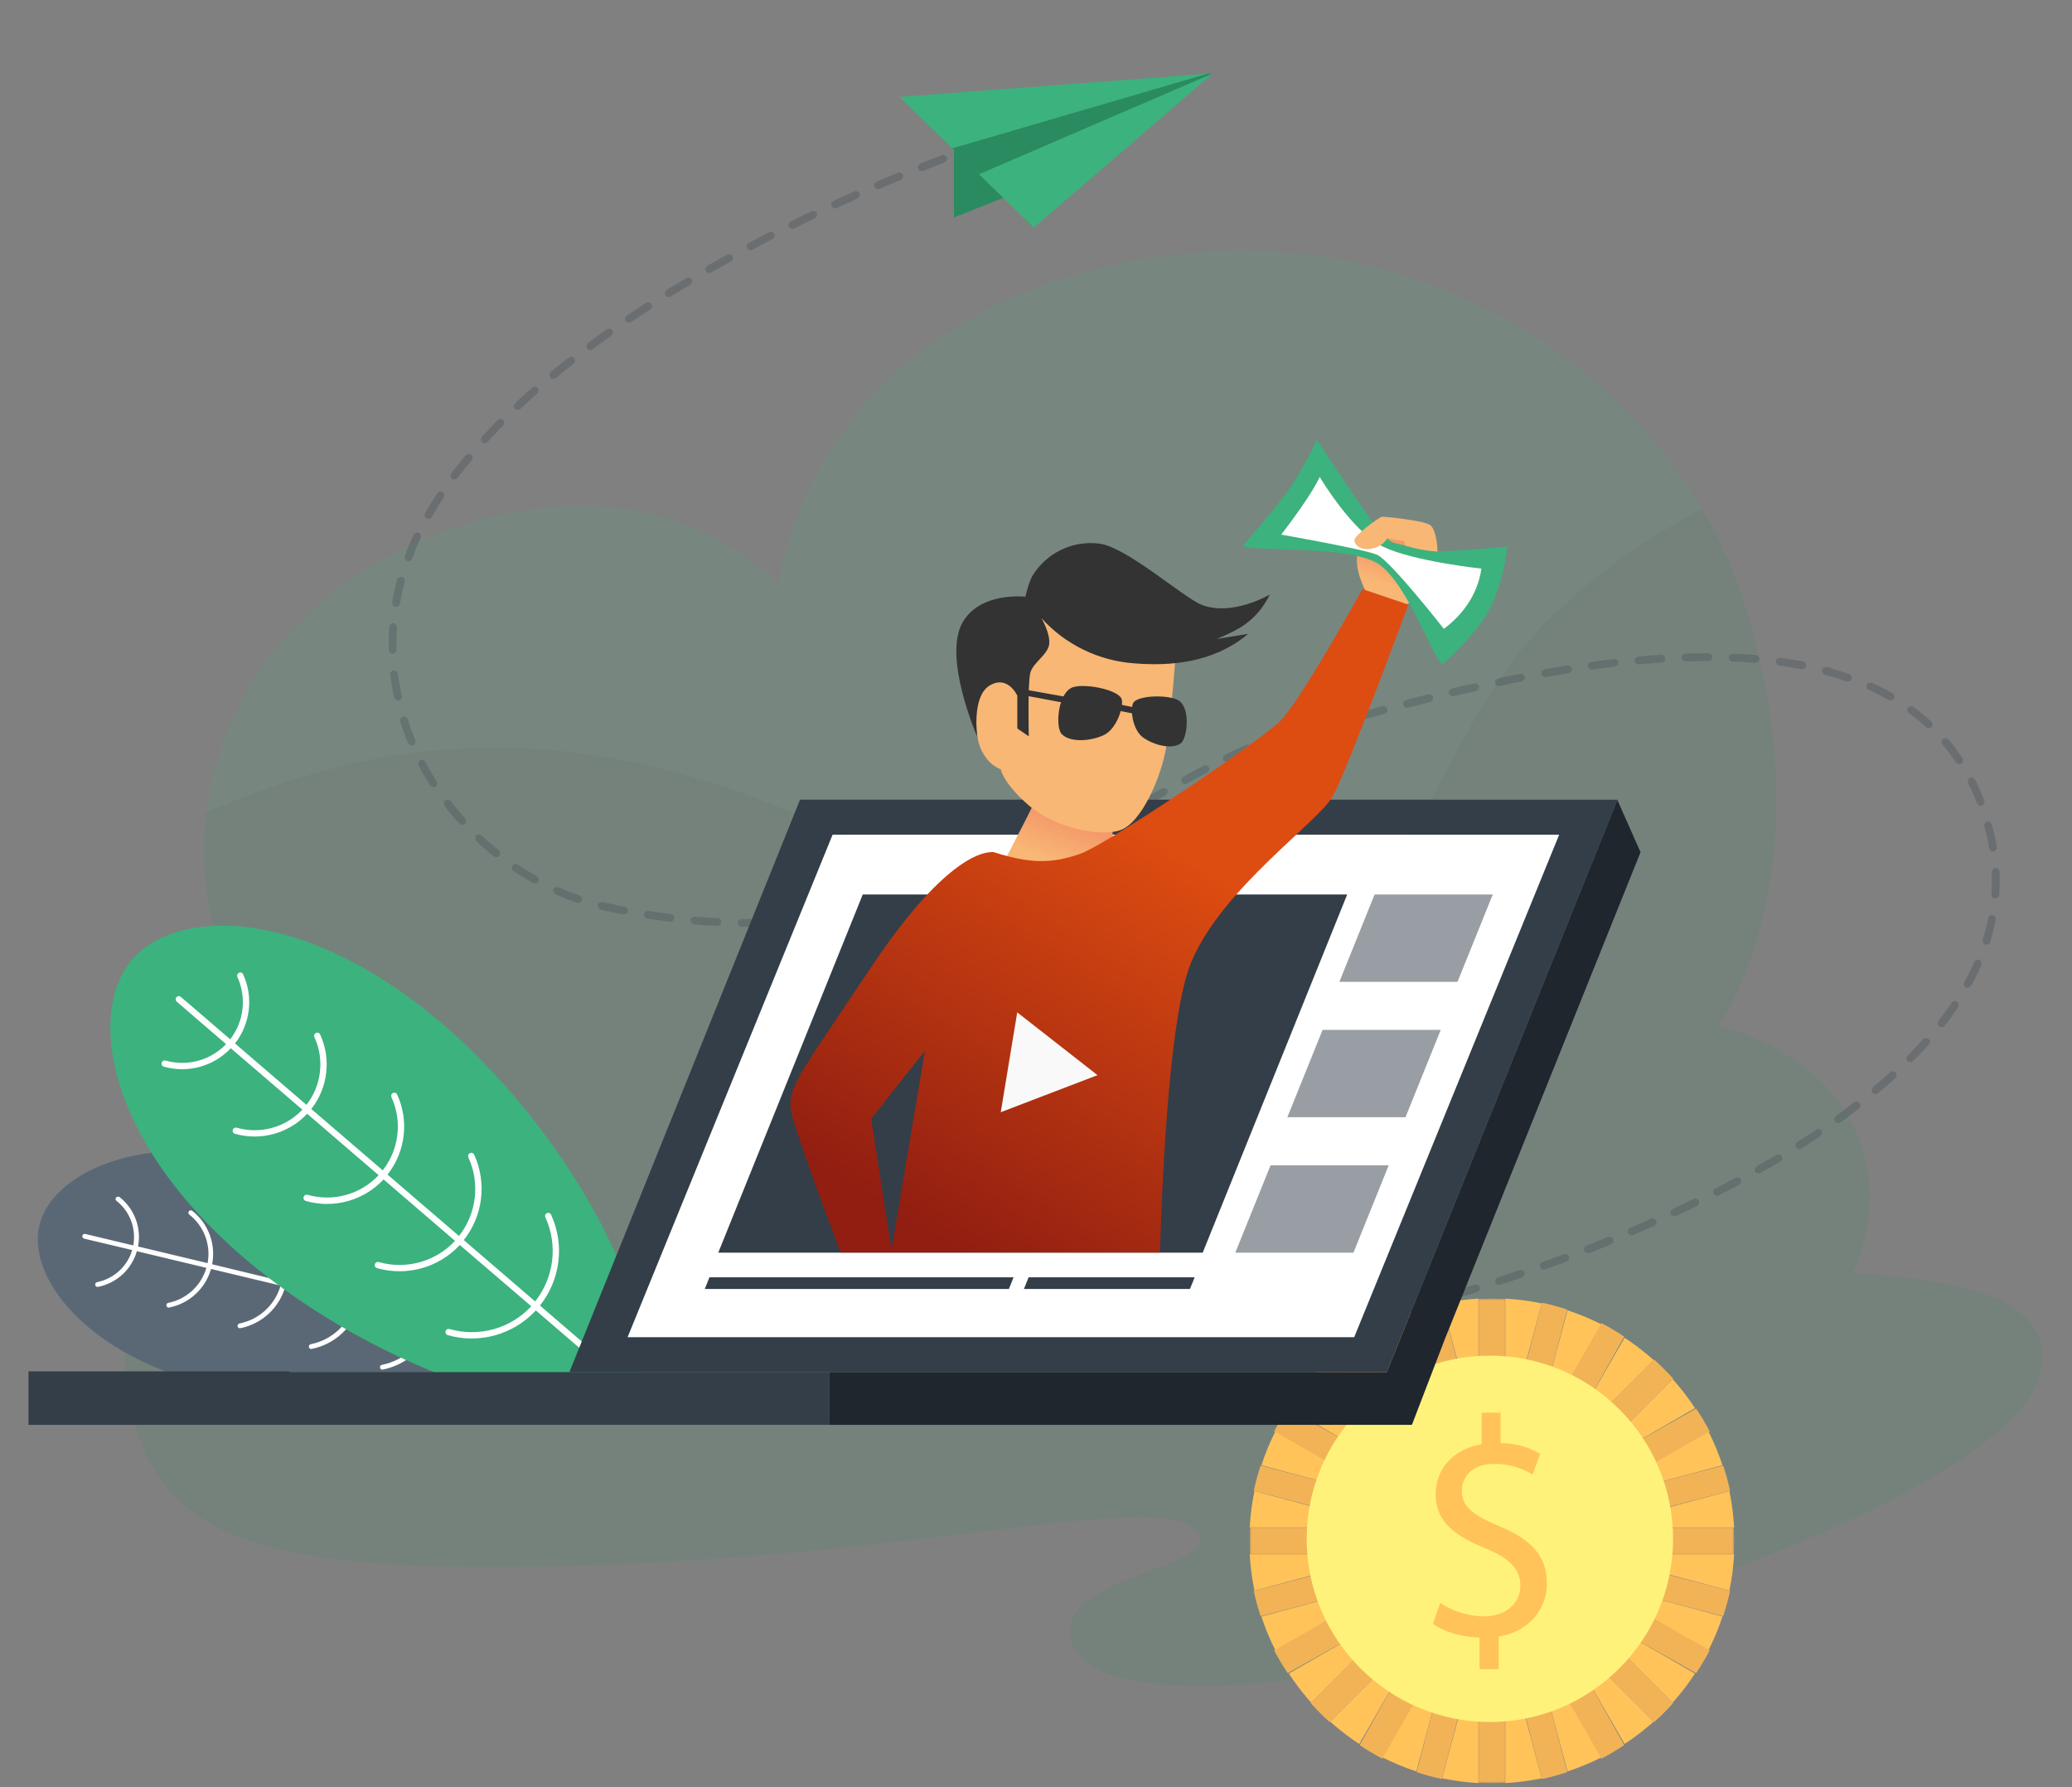 <?xml version="1.0" encoding="UTF-8"?>
<svg width="509px" height="439px" viewBox="0 0 509 439" version="1.1" xmlns="http://www.w3.org/2000/svg" xmlns:xlink="http://www.w3.org/1999/xlink">
    <rect x="0" y="0" width="509" height="439" fill="#808080" stroke="none"/>
    <title>video_page_img3</title>
    <defs>
        <polygon id="path-1" points="0 0 7 0 7 19 0 19"></polygon>
        <polygon id="path-3" points="0 0 19 0 19 7 0 7"></polygon>
        <polygon id="path-5" points="0 0 7 0 7 19 0 19"></polygon>
        <polygon id="path-7" points="0 0 19 0 19 7 0 7"></polygon>
        <linearGradient x1="45.95%" y1="68.703%" x2="56.86%" y2="33.957%" id="linearGradient-9">
            <stop stop-color="#F8B775" offset="0%"></stop>
            <stop stop-color="#F4996A" offset="100%"></stop>
        </linearGradient>
        <linearGradient x1="44.289%" y1="86.704%" x2="61.365%" y2="46.433%" id="linearGradient-10">
            <stop stop-color="#F8B775" offset="0%"></stop>
            <stop stop-color="#F4996A" offset="100%"></stop>
        </linearGradient>
        <linearGradient x1="61.22%" y1="38.835%" x2="25.948%" y2="99.048%" id="linearGradient-11">
            <stop stop-color="#DD4C11" offset="0%"></stop>
            <stop stop-color="#911E11" offset="100%"></stop>
        </linearGradient>
    </defs>
    <g id="video_page_img3" stroke="none" stroke-width="1" fill="none" fill-rule="evenodd">
        <g id="fAsset-1" transform="translate(7, 18)">
            <path d="M184.267,125.886 C184.267,125.886 157.08,92.987 102.721,112.3 C55.154,129.198 34.791,173.8 46.215,212.435 C59.091,256.072 86.271,259.646 86.271,259.646 C86.271,259.646 18.619,278.528 24.038,321.161 C29.048,360.53 55.069,369.121 138.013,366.504 C220.957,363.888 276.536,348.341 286.548,357.643 C296.56,366.944 251.209,368.851 256.126,385.015 C267.173,421.381 483.074,360.661 493.981,320.088 C499.037,301.199 476.35,296.629 448.198,294.692 C448.198,294.692 457.461,276.814 448.198,258.218 C438.935,239.622 415.298,233.895 415.298,233.895 C415.298,233.895 443.296,194.256 420.269,126.596 C403.04,75.935 339.278,27.442 259.994,48.686 C190.049,67.428 184.267,125.886 184.267,125.886 Z" id="Path" fill-opacity="0.12" fill="#3CB27E"></path>
            <path d="M411.276,107.121 C400.145,112.524 387.524,120.745 374.502,133.166 C339.302,166.745 348.194,214.365 281.87,210.93 C215.546,207.495 179.358,159.859 100.034,166.328 C81.176,167.872 61.893,173.73 43.683,181.527 C42.394,191.882 43.248,202.393 46.192,212.404 C59.068,256.041 86.248,259.615 86.248,259.615 C86.248,259.615 18.596,278.497 24.015,321.13 C29.025,360.499 55.046,369.09 137.99,366.474 C220.934,363.857 276.513,348.31 286.525,357.612 C296.537,366.914 251.186,368.82 256.103,384.984 C267.149,421.35 483.05,360.63 493.958,320.057 C499.014,301.168 476.327,296.599 448.175,294.661 C448.175,294.661 457.438,276.783 448.175,258.187 C438.911,239.592 415.298,233.895 415.298,233.895 C415.298,233.895 443.296,194.248 420.269,126.596 C417.938,119.817 414.925,113.292 411.276,107.121 Z" id="Path" fill-opacity="0.03" fill="#000000"></path>
            <path d="M224.4,20.109 L221.729,21.12 L221.729,21.12 L218.996,22.201 L218.425,22.834 L218.572,23.667 L219.344,24.069 L219.737,23.999 L222.455,22.919 L222.455,22.919 L225.11,21.907 L225.689,21.29 L225.558,20.448 L224.786,20.039 L224.4,20.109 Z M213.593,24.408 L210.25,25.79 L210.25,25.79 L208.251,26.655 L207.695,27.295 L207.865,28.129 L208.637,28.5 L209.031,28.422 L211.015,27.566 L211.015,27.566 L214.342,26.184 L214.905,25.543 L214.743,24.702 L213.971,24.316 L213.593,24.408 Z M202.94,28.994 L202.423,29.218 L202.423,29.218 L198.093,31.186 L198.093,31.186 L197.668,31.387 L197.135,32.043 L197.328,32.869 L198.1,33.224 L198.486,33.131 L198.903,32.938 L198.903,32.938 L203.21,30.978 L203.21,30.978 L203.72,30.746 L204.268,30.098 L204.09,29.272 L203.319,28.901 L202.94,28.994 Z M192.396,33.88 L188.714,35.655 L188.714,35.655 L187.17,36.427 L186.653,37.099 L186.869,37.917 L187.641,38.249 L188.027,38.149 L189.57,37.377 L189.57,37.377 L193.245,35.601 L193.77,34.938 L193.561,34.112 L192.789,33.764 L192.396,33.88 Z M181.99,39.036 L178.617,40.781 L178.617,40.781 L176.857,41.723 L176.355,42.41 L176.594,43.182 L177.366,43.498 L177.752,43.382 L179.497,42.448 L179.497,42.448 L182.862,40.712 L183.372,40.032 L183.14,39.214 L182.368,38.89 L181.99,39.036 Z M171.739,44.494 L168.041,46.547 L168.041,46.547 L166.683,47.319 L166.212,48.022 L166.474,48.832 L167.246,49.118 L167.625,48.994 L168.968,48.222 L168.968,48.222 L172.65,46.185 L173.136,45.49 L172.889,44.718 L172.117,44.417 L171.739,44.494 Z M161.65,50.26 L157.219,52.923 L157.219,52.923 L156.702,53.263 L156.262,53.989 L156.555,54.761 L157.327,55.015 L157.705,54.876 L158.23,54.545 L162.646,51.889 L163.101,51.179 L162.823,50.407 L162.051,50.137 L161.65,50.26 Z M151.754,56.351 L146.914,59.539 L146.481,60.265 L146.798,61.036 L147.608,61.268 L147.979,61.129 L152.842,57.972 L153.267,57.246 L152.958,56.474 L152.147,56.235 L151.754,56.351 Z M142.12,62.835 L141.047,63.607 L141.047,63.607 L138.415,65.506 L138.415,65.506 L137.411,66.278 L137.025,67.05 L137.38,67.822 L138.206,68.015 L138.561,67.853 L139.557,67.081 L139.557,67.081 L142.166,65.197 L142.166,65.197 L143.224,64.425 L143.633,63.653 L143.301,62.881 L142.483,62.665 L142.12,62.835 Z M132.756,69.782 L130.665,71.427 L130.665,71.427 L128.241,73.395 L127.886,74.167 L128.272,74.939 L129.105,75.101 L129.46,74.916 L131.876,72.955 L131.876,72.955 L133.961,71.311 L134.331,70.539 L133.953,69.767 L133.127,69.597 L132.756,69.782 Z M123.787,77.193 L123.254,77.656 L123.254,77.656 L120.884,79.787 L120.884,79.787 L119.502,81.083 L119.201,81.855 L119.634,82.581 L120.475,82.674 L120.815,82.473 L122.196,81.192 L122.196,81.192 L124.512,79.092 L125.053,78.621 L125.385,77.849 L124.975,77.077 L124.134,76.946 L123.787,77.193 Z M115.295,85.167 L114.068,86.41 L114.068,86.41 L114.068,86.41 L111.93,88.664 L111.93,88.664 L111.305,89.366 L111.065,90.138 L111.567,90.825 L112.408,90.825 L112.733,90.594 L113.35,89.907 L113.35,89.907 L115.458,87.683 L115.458,87.683 L116.677,86.448 L116.947,85.676 L116.484,84.974 L115.635,84.905 L115.295,85.167 Z M107.738,93.542 L107.429,93.789 L105.886,95.673 L105.886,95.673 L104.018,98.035 L104.018,98.035 L104.018,98.035 L103.809,98.321 L103.655,99.154 L104.218,99.787 L105.067,99.726 L105.361,99.463 L105.561,99.193 L105.561,99.193 L107.391,96.877 L108.935,95.017 L109.128,94.191 L108.603,93.535 L107.738,93.542 Z M100.698,102.867 L100.42,103.153 L98.961,105.415 L98.961,105.415 L97.472,107.9 L97.472,107.9 L97.472,107.9 L97.371,108.078 L97.325,108.927 L97.966,109.483 L98.799,109.321 L99.062,109.02 L99.139,108.873 L99.139,108.873 L100.598,106.441 L100.598,106.441 L100.598,106.441 L102.041,104.203 L102.142,103.361 L101.54,102.759 L100.698,102.867 Z M94.878,113.01 L94.639,113.327 L94.299,114.029 L94.299,114.029 L93.411,116.036 L93.411,116.036 L92.639,118.043 L92.639,118.043 L92.415,118.653 L92.508,119.502 L93.226,119.942 L93.998,119.657 L94.214,119.317 L94.422,118.73 L95.194,116.754 L95.194,116.754 L95.194,116.754 L96.051,114.801 L96.051,114.801 L96.051,114.801 L96.375,114.122 L96.375,113.273 L95.696,112.763 L94.878,113.01 Z M90.733,123.995 L90.563,124.35 L90.076,126.249 L90.076,126.249 L89.636,128.248 L89.636,128.248 L89.312,130.008 L89.536,130.827 L90.308,131.151 L91.08,130.726 L91.234,130.363 L91.551,128.627 L91.551,128.627 L91.551,128.627 L91.975,126.697 L91.975,126.697 L92.454,124.829 L92.284,124.003 L91.512,123.625 L90.733,123.995 Z M88.687,135.535 L88.579,135.914 L88.579,136.323 L88.579,136.323 L88.479,138.283 L88.479,138.283 L88.479,140.229 L88.479,140.229 L88.479,141.695 L88.865,142.467 L89.698,142.637 L90.331,142.081 L90.408,141.688 L90.408,140.252 L90.408,140.252 L90.408,138.338 L90.408,138.338 L90.509,136.408 L90.509,136.029 L90.2,135.258 L89.428,135.01 L88.687,135.535 Z M409.277,142.483 L409.277,142.483 L406.961,142.552 L406.189,142.946 L406.043,143.78 L406.606,144.413 L407,144.482 L409.269,144.413 L409.269,144.413 L412.658,144.413 L412.728,144.413 L413.5,144.05 L413.685,143.224 L413.144,142.568 L412.758,142.483 L412.674,142.483 L409.277,142.483 Z M417.838,142.93 L417.629,143.749 L418.154,144.42 L418.54,144.513 L419.443,144.513 L419.443,144.513 L422.763,144.714 L422.763,144.714 L424.252,144.845 L425.024,144.544 L425.271,143.726 L424.785,143.039 L424.399,142.923 L422.855,142.792 L422.855,142.792 L419.513,142.591 L419.513,142.591 L418.587,142.591 L417.838,142.93 Z M398.817,142.985 L398.817,142.985 L395.367,143.27 L394.634,143.702 L394.525,144.544 L395.128,145.146 L395.521,145.192 L398.956,144.907 L398.956,144.907 L401.272,144.752 L402.005,144.335 L402.121,143.494 L401.535,142.884 L401.141,142.83 L398.817,142.985 Z M429.448,143.849 L429.154,144.621 L429.602,145.339 L429.98,145.478 L432.45,145.841 L432.45,145.841 L435.538,146.396 L435.592,146.396 L436.418,146.196 L436.758,145.424 L436.356,144.652 L435.994,144.49 L435.909,144.49 L432.751,143.926 L432.751,143.926 L430.25,143.563 L429.448,143.849 Z M388.296,144.019 L388.296,144.019 L384.815,144.459 L384.815,144.459 L383.811,144.598 L383.109,145.069 L383.055,145.918 L383.688,146.481 L384.081,146.481 L385.077,146.335 L385.077,146.335 L388.543,145.887 L388.543,145.887 L389.794,145.748 L390.504,145.293 L390.589,144.443 L389.971,143.865 L389.57,143.865 L388.296,144.019 Z M377.844,145.486 L377.844,145.486 L372.333,146.427 L371.638,146.921 L371.638,147.77 L372.286,148.319 L372.688,148.319 L378.199,147.377 L378.199,147.377 L378.377,147.377 L379.079,146.898 L379.125,146.049 L378.485,145.493 L378.091,145.493 L377.844,145.486 Z M440.888,146.026 L440.509,146.798 L440.888,147.57 L441.243,147.747 L441.675,147.855 L441.675,147.855 L444.593,148.712 L444.593,148.712 L446.692,149.422 L447.534,149.314 L447.966,148.581 L447.65,147.809 L447.31,147.608 L445.172,146.89 L445.133,146.89 L442.177,145.895 L442.138,145.895 L441.706,145.787 L440.888,146.026 Z M88.888,147.292 L88.888,147.693 L88.942,148.133 L88.942,148.133 L89.212,150.025 L89.212,150.025 L89.212,150.025 L89.544,151.9 L89.544,151.9 L89.86,153.406 L90.378,154.077 L91.219,154.077 L91.744,153.406 L91.744,153.012 L91.435,151.53 L91.088,149.754 L91.088,149.754 L91.088,149.754 L90.825,147.925 L90.779,147.477 L90.323,146.767 L89.482,146.682 L88.888,147.292 Z M364.25,147.948 L364.25,147.948 L360.954,148.643 L360.283,149.16 L360.283,150.009 L360.947,150.534 L361.263,150.534 L364.551,149.839 L364.551,149.839 L366.906,149.384 L367.585,148.874 L367.585,148.033 L366.929,147.493 L366.528,147.493 L364.25,147.948 Z M451.926,149.754 L451.44,150.441 L451.671,151.213 L451.996,151.445 L452.945,151.869 L452.945,151.869 L455.531,153.159 L455.531,153.159 L456.766,153.846 L456.766,153.846 L457.013,153.992 L457.855,154.054 L458.426,153.429 L458.279,152.587 L457.986,152.325 L457.723,152.17 L457.723,152.17 L456.427,151.46 L456.427,151.46 L453.771,150.125 L453.725,150.125 L452.775,149.7 L451.926,149.754 Z M355.219,149.855 L351.228,150.75 L351.228,150.75 L349.584,151.152 L348.928,151.684 L348.928,152.533 L349.607,153.035 L350.001,153.035 L351.637,152.641 L351.637,152.641 L355.628,151.746 L356.292,151.213 L356.292,150.364 L355.62,149.855 L355.219,149.855 Z M343.918,152.533 L339.14,153.737 L339.14,153.737 L338.314,153.954 L337.665,154.509 L337.711,155.359 L338.398,155.845 L338.8,155.845 L339.626,155.636 L339.626,155.636 L344.396,154.432 L345.045,153.884 L345.045,153.043 L344.358,152.549 L343.918,152.533 Z M332.702,155.413 L327.105,156.956 L326.464,157.512 L326.518,158.361 L327.213,158.84 L327.607,158.84 L333.203,157.335 L333.844,156.771 L333.798,155.93 L333.095,155.443 L332.702,155.413 Z M461.537,155.984 L461.591,156.825 L461.853,157.126 L462.818,157.844 L462.818,157.844 L462.818,157.844 L463.945,158.74 L465.049,159.658 L466.099,160.6 L466.099,160.6 L466.191,160.7 L466.963,160.955 L467.658,160.469 L467.712,159.62 L467.481,159.295 L467.365,159.18 L467.365,159.18 L466.315,158.246 L466.315,158.246 L465.196,157.304 L465.196,157.304 L465.196,157.304 L464.053,156.401 L464.053,156.401 L463.057,155.629 L462.224,155.474 L461.537,155.984 Z M91.736,158.029 L91.273,158.74 L91.273,159.141 L91.342,159.349 L91.342,159.349 L91.937,161.133 L91.937,161.133 L91.937,161.133 L92.585,162.9 L92.585,162.9 L92.585,162.9 L93.257,164.583 L93.89,165.147 L94.723,165 L95.117,164.228 L95.048,163.842 L94.384,162.182 L94.384,162.182 L94.384,162.182 L93.789,160.561 L93.789,160.561 L93.789,160.561 L93.21,158.832 L93.21,158.832 L93.156,158.647 L92.578,158.029 L91.736,158.029 Z M321.516,158.431 L315.92,159.975 L315.279,160.53 L315.326,161.38 L316.028,161.858 L316.422,161.858 L322.018,160.314 L322.659,159.751 L322.605,158.909 L321.91,158.423 L321.516,158.431 Z M310.316,161.333 L308.34,161.804 L308.34,161.804 L306.95,162.136 L306.911,162.136 L305.483,162.537 L305.483,162.537 L304.673,162.8 L304.063,163.387 L304.156,164.228 L304.874,164.676 L305.267,164.637 L306.039,164.39 L307.452,163.989 L307.452,163.989 L308.803,163.665 L308.803,163.665 L310.771,163.201 L311.427,162.661 L311.427,161.82 L310.748,161.31 L310.316,161.333 Z M470.105,163.649 L469.958,164.483 L470.136,164.838 L471.039,165.934 L471.942,167.107 L471.942,167.107 L471.942,167.107 L472.807,168.319 L473.532,169.377 L474.266,169.801 L475.038,169.485 L475.269,168.667 L475.123,168.296 L474.389,167.208 L474.389,167.208 L474.389,167.208 L473.517,165.965 L473.517,165.965 L472.598,164.776 L472.598,164.776 L472.598,164.776 L471.649,163.595 L470.877,163.248 L470.105,163.649 Z M299.123,164.969 L296.074,166.335 L296.074,166.335 L293.874,167.408 L293.349,168.072 L293.557,168.898 L294.329,169.238 L294.715,169.145 L296.915,168.072 L299.941,166.714 L300.481,166.057 L300.296,165.232 L299.524,164.869 L299.123,164.969 Z M96.005,168.829 L95.696,169.601 L95.804,169.987 L96.638,171.53 L96.638,171.53 L96.638,171.53 L97.572,173.152 L97.572,173.152 L97.572,173.152 L98.545,174.742 L98.545,174.742 L98.545,174.742 L98.707,174.989 L99.432,175.429 L100.204,175.12 L100.451,174.309 L100.305,173.939 L100.158,173.715 L99.193,172.171 L99.193,172.171 L99.193,172.171 L98.29,170.627 L98.29,170.627 L97.472,169.083 L96.777,168.589 L96.005,168.829 Z M288.702,170.064 L285.506,171.777 L285.506,171.777 L283.607,172.82 L283.121,173.514 L283.368,174.325 L284.14,174.634 L284.526,174.518 L286.417,173.476 L286.417,173.476 L289.605,171.762 L290.099,171.075 L289.86,170.265 L289.088,169.948 L288.702,170.064 Z M476.659,173.152 L476.335,173.923 L476.435,174.302 L476.759,174.95 L477.431,176.363 L477.431,176.363 L477.431,176.363 L478.064,177.814 L478.064,177.814 L478.064,177.814 L478.658,179.312 L478.658,179.312 L478.658,179.312 L478.658,179.412 L479.276,179.999 L480.109,179.875 L480.534,179.103 L480.472,178.709 L480.426,178.586 L480.426,178.586 L479.808,177.042 L479.808,177.042 L479.808,177.042 L479.152,175.498 L479.152,175.498 L479.152,175.498 L478.457,174.032 L478.457,174.032 L478.125,173.391 L477.454,172.881 L476.659,173.152 Z M278.52,175.645 L273.58,178.316 L273.58,178.316 L273.425,178.401 L272.931,179.095 L273.178,179.906 L273.95,180.215 L274.336,180.099 L274.498,180.006 L274.498,180.006 L279.439,177.312 L279.925,176.617 L279.678,175.807 L278.906,175.506 L278.52,175.645 Z M102.165,178.733 L101.987,179.559 L102.165,179.921 L102.999,181.002 L102.999,181.002 L102.999,181.002 L104.172,182.446 L104.172,182.446 L105.384,183.858 L105.384,183.858 L105.384,183.858 L105.855,184.375 L106.627,184.692 L107.399,184.26 L107.507,183.418 L107.306,183.079 L106.858,182.577 L106.858,182.577 L105.677,181.203 L105.677,181.203 L105.677,181.203 L104.535,179.798 L103.701,178.717 L102.929,178.339 L102.165,178.733 Z M268.369,181.226 L264.957,183.063 L264.957,183.063 L263.228,183.912 L262.726,184.592 L262.95,185.41 L263.722,185.726 L264.108,185.626 L265.791,184.746 L265.791,184.746 L269.218,182.909 L269.712,182.214 L269.473,181.442 L268.701,181.133 L268.369,181.226 Z M480.912,183.827 L480.426,184.522 L480.426,184.916 L480.704,185.919 L480.704,185.919 L481.105,187.571 L481.105,187.571 L481.452,189.239 L481.452,189.239 L481.661,190.45 L482.155,191.137 L483.004,191.137 L483.552,190.489 L483.552,190.088 L483.336,188.845 L483.336,188.845 L482.981,187.147 L482.981,187.147 L482.564,185.433 L482.564,185.433 L482.294,184.437 L481.73,183.804 L480.912,183.827 Z M258.079,186.545 L255.624,187.78 L255.624,187.78 L252.9,189.123 L252.375,189.787 L252.575,190.613 L253.347,190.96 L253.733,190.86 L256.474,189.547 L256.474,189.547 L258.936,188.312 L259.453,187.641 L259.237,186.815 L258.465,186.483 L258.079,186.545 Z M109.776,187.432 L109.738,188.274 L109.961,188.606 L110.648,189.246 L110.648,189.246 L110.648,189.246 L112.03,190.481 L112.03,190.481 L113.443,191.678 L113.443,191.678 L113.443,191.678 L114.338,192.388 L115.164,192.581 L115.82,192.041 L115.82,191.199 L115.566,190.883 L114.701,190.188 L114.701,190.188 L114.701,190.188 L113.327,189.022 L113.327,189.022 L111.976,187.818 L111.297,187.177 L110.486,186.923 L109.776,187.432 Z M247.658,191.523 L245.721,192.403 L242.386,193.832 L241.83,194.464 L241.992,195.298 L242.764,195.684 L243.158,195.607 L246.508,194.179 L246.508,194.179 L248.461,193.291 L249.001,192.635 L248.816,191.809 L248.044,191.446 L247.658,191.523 Z M118.746,194.796 L118.831,195.646 L119.109,195.931 L119.479,196.186 L119.479,196.186 L119.479,196.186 L121.023,197.182 L121.023,197.182 L122.567,198.131 L122.567,198.131 L124.01,198.957 L124.86,199.011 L125.415,198.378 L125.269,197.544 L124.968,197.274 L123.547,196.464 L123.547,196.464 L122.003,195.537 L122.003,195.537 L120.498,194.565 L120.498,194.565 L120.143,194.326 L119.302,194.202 L118.746,194.796 Z M482.325,195.715 L482.255,196.109 L482.302,197.406 L482.302,199.034 L482.255,200.578 L482.255,200.578 L482.178,201.759 L482.502,202.531 L483.321,202.755 L484,202.253 L484.108,201.867 L484.185,200.655 L484.185,200.655 L484.231,199.034 L484.231,197.344 L484.231,196.07 L483.83,195.298 L482.996,195.152 L482.325,195.715 Z M236.998,196.001 L235.122,196.726 L235.122,196.726 L232.397,197.737 L232.397,197.737 L231.625,198.015 L231.031,198.617 L231.139,199.459 L231.872,199.883 L232.266,199.837 L233.038,199.559 L233.038,199.559 L235.794,198.54 L235.794,198.54 L237.677,197.815 L238.256,197.189 L238.117,196.356 L237.345,195.947 L236.998,196.001 Z M226.137,199.86 L223.906,200.57 L223.906,200.57 L221.042,201.474 L221.042,201.474 L220.679,201.574 L220.046,202.13 L220.1,202.979 L220.803,203.457 L221.196,203.457 L221.575,203.349 L221.575,203.349 L224.5,202.485 L224.5,202.485 L226.747,201.775 L227.356,201.188 L227.272,200.347 L226.554,199.891 L226.137,199.86 Z M129.321,199.93 L128.827,200.624 L129.074,201.435 L129.399,201.667 L130.942,202.338 L130.942,202.338 L132.633,203.017 L132.633,203.017 L134.347,203.65 L134.347,203.65 L134.787,203.797 L135.628,203.681 L136.06,202.956 L135.744,202.184 L135.404,201.983 L134.987,201.844 L134.987,201.844 L133.328,201.242 L131.66,200.57 L131.66,200.57 L130.116,199.907 L129.321,199.93 Z M215.106,203.017 L215.106,203.017 L212.088,203.743 L212.088,203.743 L209.525,204.307 L208.861,204.832 L208.861,205.681 L209.533,206.198 L209.926,206.198 L212.512,205.634 L212.512,205.634 L215.6,204.909 L215.6,204.909 L216.248,204.353 L216.21,203.512 L215.515,203.017 L215.106,203.017 Z M140.128,203.72 L139.766,204.492 L140.152,205.264 L140.507,205.434 L141.472,205.665 L141.472,205.665 L145.447,206.499 L145.447,206.499 L146.173,206.638 L146.991,206.406 L147.315,205.634 L146.898,204.901 L146.528,204.747 L145.825,204.615 L145.825,204.615 L141.919,203.789 L141.919,203.789 L140.954,203.558 L140.128,203.72 Z M202.655,205.611 L202.655,205.611 L199.459,206.113 L199.459,206.113 L198.139,206.29 L197.436,206.761 L197.382,207.649 L198.015,208.22 L198.409,208.22 L199.744,208.035 L199.744,208.035 L202.971,207.526 L202.971,207.526 L204.129,207.317 L204.808,206.815 L204.808,205.966 L204.152,205.426 L203.759,205.426 L202.655,205.611 Z M151.406,205.974 L151.105,206.746 L151.537,207.472 L151.908,207.61 L153.274,207.834 L153.274,207.834 L157.134,208.367 L157.134,208.367 L157.674,208.429 L158.446,208.143 L158.709,207.371 L158.246,206.669 L157.867,206.537 L157.35,206.476 L157.35,206.476 L153.545,205.951 L152.201,205.727 L151.406,205.974 Z M481.599,207.024 L481.445,207.394 L481.259,208.313 L481.259,208.313 L480.912,209.857 L480.912,209.857 L480.511,211.354 L480.063,212.852 L480.063,212.852 L480.063,212.852 L480.063,212.852 L480.171,213.693 L480.904,214.126 L481.676,213.809 L481.877,213.462 L481.877,213.408 L481.877,213.408 L482.332,211.864 L482.332,211.864 L482.742,210.32 L482.742,210.32 L483.097,208.776 L483.097,208.776 L483.282,207.819 L483.066,207.001 L482.294,206.669 L481.599,207.024 Z M189.547,207.24 L189.547,207.24 L186.668,207.441 L185.896,207.865 L185.78,208.707 L186.375,209.316 L186.768,209.37 L189.671,209.17 L189.671,209.17 L192.542,208.907 L193.268,208.467 L193.368,207.626 L192.766,207.032 L192.373,206.985 L189.547,207.24 Z M162.862,207.441 L162.607,208.251 L163.093,208.946 L163.479,209.062 L164.691,209.17 L164.691,209.17 L168.373,209.417 L168.373,209.417 L169.253,209.455 L170.025,209.116 L170.234,208.297 L169.825,207.649 L169.439,207.549 L168.582,207.51 L168.582,207.51 L164.923,207.263 L164.923,207.263 L163.726,207.155 L162.862,207.441 Z M179.242,207.726 L175.699,207.726 L175.151,207.726 L174.379,208.081 L174.186,208.907 L174.719,209.571 L175.105,209.664 L179.265,209.664 L180.94,209.625 L181.712,209.232 L181.867,208.398 L181.303,207.765 L180.909,207.695 L179.242,207.726 Z M478.257,217.9 L478.033,218.224 L477.832,218.688 L477.832,218.688 L477.832,218.688 L477.176,220.1 L476.466,221.521 L476.466,221.521 L476.466,221.521 L475.694,222.91 L475.694,222.91 L475.501,223.25 L475.455,224.099 L476.088,224.655 L476.921,224.5 L477.184,224.199 L477.392,223.836 L477.392,223.836 L477.392,223.836 L478.164,222.401 L478.164,222.401 L478.882,220.949 L478.882,220.949 L478.882,220.949 L479.561,219.49 L479.561,219.49 L479.561,219.49 L479.77,219.004 L479.723,218.163 L479.036,217.669 L478.257,217.9 Z M472.784,227.935 L472.506,228.213 L472.328,228.491 L472.328,228.491 L470.414,231.177 L470.414,231.177 L469.148,232.806 L468.978,233.632 L469.526,234.281 L470.375,234.281 L470.676,234.018 L471.942,232.382 L471.942,232.382 L471.942,232.382 L473.888,229.649 L473.888,229.649 L473.888,229.649 L474.088,229.333 L474.189,228.491 L473.587,227.897 L472.784,227.935 Z M465.474,237.199 L463.852,238.989 L463.852,238.989 L463.852,238.989 L461.537,241.375 L461.274,242.147 L461.753,242.849 L462.594,242.911 L462.926,242.687 L465.242,240.279 L465.242,240.279 L465.242,240.279 L466.94,238.526 L467.18,237.716 L466.678,237.029 L465.836,237.029 L465.474,237.199 Z M457.368,245.342 L456.241,246.369 L456.241,246.369 L453.524,248.685 L453.524,248.685 L453.076,249.055 L452.721,249.827 L453.107,250.599 L453.941,250.761 L454.296,250.576 L454.767,250.19 L454.767,250.19 L457.523,247.813 L457.523,247.813 L458.665,246.77 L458.982,245.999 L458.549,245.265 L457.708,245.157 L457.368,245.342 Z M448.53,252.707 L447.758,253.293 L447.758,253.293 L444.832,255.509 L444.832,255.509 L443.96,256.126 L443.551,256.898 L443.89,257.67 L444.709,257.879 L445.071,257.724 L445.967,257.091 L445.967,257.091 L448.962,254.868 L448.962,254.868 L449.734,254.274 L450.104,253.502 L449.734,252.73 L448.908,252.552 L448.53,252.707 Z M439.228,259.446 L438.718,259.793 L438.718,259.793 L435.577,261.839 L435.577,261.839 L434.427,262.564 L433.971,263.282 L434.264,264.054 L435.036,264.309 L435.407,264.177 L436.572,263.444 L436.572,263.444 L439.745,261.383 L439.745,261.383 L440.27,261.028 L440.695,260.295 L440.37,259.523 L439.598,259.299 L439.228,259.446 Z M429.463,265.621 L429.123,265.829 L429.123,265.829 L425.874,267.713 L425.874,267.713 L424.5,268.485 L424.021,269.18 L424.276,269.99 L425.048,270.291 L425.426,270.168 L426.808,269.396 L426.808,269.396 L430.088,267.489 L430.088,267.489 L430.443,267.273 L430.907,266.563 L430.629,265.791 L429.857,265.521 L429.463,265.621 Z M419.428,271.279 L419.289,271.356 L419.289,271.356 L415.985,273.086 L415.985,273.086 L414.325,273.927 L413.816,274.606 L414.032,275.424 L414.804,275.749 L415.182,275.648 L416.842,274.807 L416.842,274.807 L420.161,273.07 L420.161,273.07 L420.308,272.985 L420.802,272.298 L420.563,271.488 L419.791,271.179 L419.428,271.279 Z M409.123,276.482 L406.035,277.949 L406.035,277.949 L403.881,278.96 L403.341,279.616 L403.534,280.442 L404.306,280.797 L404.692,280.704 L406.861,279.701 L406.861,279.701 L409.949,278.234 L410.474,277.563 L410.273,276.744 L409.501,276.397 L409.123,276.482 Z M398.624,281.337 L396.37,282.341 L396.37,282.341 L393.344,283.622 L392.789,284.263 L392.951,285.097 L393.723,285.483 L394.116,285.406 L397.158,284.116 L397.158,284.116 L399.427,283.097 L399.975,282.449 L399.79,281.615 L399.018,281.253 L398.624,281.337 Z M387.995,285.853 L384.135,287.436 L384.135,287.436 L382.684,287.999 L382.105,288.617 L382.244,289.458 L383.016,289.867 L383.41,289.798 L384.876,289.234 L384.876,289.234 L388.79,287.652 L389.354,287.027 L389.207,286.185 L388.435,285.791 L387.995,285.853 Z M377.234,290.06 L373.004,291.604 L373.004,291.604 L371.815,292.021 L371.229,292.623 L371.337,293.464 L372.07,293.897 L372.464,293.843 L373.66,293.418 L373.66,293.418 L377.898,291.874 L378.485,291.264 L378.361,290.423 L377.628,290.006 L377.234,290.06 Z M366.342,293.966 L363.563,294.908 L363.563,294.908 L360.877,295.788 L360.267,296.382 L360.36,297.224 L361.086,297.664 L361.479,297.625 L364.181,296.737 L364.181,296.737 L366.975,295.78 L367.577,295.186 L367.477,294.344 L366.751,293.904 L366.342,293.966 Z M355.358,297.54 L351.498,298.698 L351.498,298.698 L349.831,299.177 L349.198,299.74 L349.252,300.589 L349.962,301.06 L350.356,301.06 L352.046,300.574 L352.046,300.574 L355.906,299.408 L356.531,298.829 L356.462,297.988 L355.751,297.525 L355.358,297.54 Z" id="Shape" fill-opacity="0.263" fill="#333E48"></path>
            <polygon id="Path" fill="#2A8A60" points="227.341 14.682 227.341 35.432 247.874 27.218"></polygon>
            <g id="Group-59" transform="translate(300, 301)">
                <path d="M119,62.778 C118.834,65.831 118.439,68.822 117.831,71.735 L106.629,68.734 L103.826,67.985 L99.525,66.832 L97.829,73.165 L102.128,74.316 L104.929,75.067 L116.136,78.069 C115.192,80.954 114.032,83.743 112.677,86.416 L102.624,80.611 L100.113,79.162 L96.264,76.939 L92.986,82.619 L96.827,84.836 L99.336,86.285 L109.393,92.09 C107.737,94.617 105.897,97.011 103.89,99.253 L95.678,91.042 L90.497,85.862 L85.862,90.498 L88.992,93.628 L91.043,95.678 L99.253,103.89 C97.011,105.898 94.617,107.737 92.091,109.392 L86.285,99.336 L84.836,96.826 L82.618,92.986 L76.94,96.264 L79.162,100.114 L80.61,102.623 L86.416,112.677 C83.743,114.032 80.954,115.191 78.069,116.136 L75.067,104.929 L74.316,102.127 L73.165,97.829 L66.832,99.525 L67.985,103.825 L68.734,106.629 L71.736,117.83 C68.822,118.439 65.831,118.835 62.779,119 L62.779,100.06 L56.222,100.06 L56.222,119 C53.169,118.835 50.178,118.439 47.265,117.83 L50.266,106.629 L51.015,103.825 L52.168,99.525 L45.835,97.829 L44.684,102.127 L43.933,104.929 L40.931,116.136 C38.045,115.191 35.257,114.032 32.584,112.677 L38.389,102.623 L39.839,100.114 L42.06,96.264 L36.382,92.986 L34.164,96.826 L32.715,99.336 L26.91,109.392 C24.799,108.009 22.781,106.498 20.868,104.867 C20.49,104.547 20.117,104.22 19.748,103.89 L19.82,103.817 L27.958,95.678 L30.008,93.628 L33.138,90.498 L28.503,85.862 L23.322,91.042 L15.182,99.179 L15.11,99.253 C14.779,98.883 14.453,98.51 14.135,98.132 C12.501,96.219 10.99,94.201 9.607,92.09 L19.664,86.285 L22.174,84.836 L26.014,82.619 L22.735,76.939 L18.887,79.162 L16.377,80.611 L6.323,86.416 C4.968,83.743 3.809,80.954 2.864,78.069 L14.071,75.067 L16.872,74.316 L21.17,73.165 L19.475,66.832 L15.174,67.985 L12.37,68.734 L1.17,71.735 C0.56,68.822 0.165,65.831 0,62.778 L18.94,62.778 L18.94,56.222 L0,56.222 C0.165,53.169 0.56,50.178 1.17,47.265 L12.37,50.266 L15.174,51.015 L19.475,52.168 L21.17,45.834 L16.872,44.684 L14.071,43.933 L2.864,40.931 C3.809,38.046 4.968,35.257 6.323,32.584 L16.377,38.389 L18.887,39.838 L22.735,42.06 L26.014,36.382 L22.174,34.164 L19.664,32.715 L9.607,26.91 C11.263,24.383 13.103,21.989 15.11,19.747 L23.322,27.958 L25.372,30.008 L28.503,33.138 L33.138,28.502 L27.958,23.322 L19.748,15.11 C21.989,13.103 24.382,11.263 26.91,9.608 L32.715,19.664 L34.164,22.174 L36.382,26.014 L42.06,22.736 L39.839,18.886 L38.389,16.377 L32.584,6.323 C35.257,4.968 38.045,3.809 40.931,2.864 L43.933,14.071 L44.684,16.873 L45.835,21.171 L52.168,19.475 L51.015,15.174 L50.266,12.371 L47.265,1.17 C50.178,0.561 53.169,0.166 56.222,0 L56.222,18.94 L62.779,18.94 L62.779,0 C65.831,0.166 68.822,0.561 71.736,1.17 L68.734,12.371 L67.985,15.174 L66.832,19.475 L73.165,21.171 L74.316,16.873 L75.067,14.071 L78.069,2.864 C80.954,3.809 83.743,4.968 86.416,6.323 L80.61,16.377 L79.162,18.886 L76.94,22.736 L82.618,26.014 L84.836,22.174 L86.285,19.664 L92.091,9.608 C94.074,10.906 95.974,12.319 97.784,13.839 C98.28,14.254 98.77,14.678 99.253,15.11 L99.154,15.209 L91.043,23.322 L85.862,28.502 L90.497,33.138 L93.628,30.008 L95.678,27.958 L103.791,19.847 L103.89,19.747 C104.322,20.23 104.747,20.72 105.161,21.216 C106.681,23.026 108.093,24.926 109.393,26.91 L99.336,32.715 L96.827,34.164 L92.986,36.382 L96.264,42.06 L100.113,39.838 L102.624,38.389 L112.677,32.584 C114.032,35.257 115.192,38.046 116.136,40.931 L104.929,43.933 L102.128,44.684 L97.829,45.834 L99.525,52.168 L103.826,51.015 L106.629,50.266 L117.831,47.265 C118.439,50.178 118.834,53.169 119,56.222 L100.06,56.222 L100.06,62.778 L119,62.778 Z" id="Fill-1" fill="#FFC35A"></path>
                <g id="Group-5" transform="translate(56, 0)">
                    <mask id="mask-2" fill="white">
                        <use xlink:href="#path-1"></use>
                    </mask>
                    <g id="Clip-4"></g>
                    <path d="M7,0.09 L7,19 L0,19 L0,0.09 C1.16,0.032 2.326,-0 3.499,-0 C4.673,-0 5.84,0.032 7,0.09" id="Fill-3" fill="#F2B357" mask="url(#mask-2)"></path>
                </g>
                <path d="M52,19.304 L45.8,21 L44.674,16.702 L43.938,13.9 L41,2.694 C43.02,2.018 45.088,1.448 47.2,1 L50.138,12.2 L50.872,15.004 L52,19.304 Z" id="Fill-6" fill="#F2B357"></path>
                <path d="M42,22.67 L36.378,26 L34.182,22.099 L32.748,19.55 L27,9.336 C28.807,8.124 30.682,7.008 32.618,6 L38.365,16.212 L39.8,18.761 L42,22.67 Z" id="Fill-8" fill="#F2B357"></path>
                <path d="M33,28.372 L28.371,33 L25.247,29.874 L23.199,27.827 L15,19.63 C16.458,18.003 18.003,16.458 19.631,15 L27.827,23.199 L33,28.372 Z" id="Fill-10" fill="#F2B357"></path>
                <path d="M26,36.378 L22.67,42 L18.761,39.8 L16.212,38.365 L6,32.618 C7.008,30.681 8.124,28.807 9.336,27 L19.55,32.747 L22.099,34.182 L26,36.378 Z" id="Fill-12" fill="#F2B357"></path>
                <path d="M21,45.8 L19.304,52 L15.004,50.872 L12.2,50.138 L1,47.2 C1.449,45.088 2.018,43.02 2.694,41 L13.901,43.938 L16.702,44.674 L21,45.8 Z" id="Fill-14" fill="#F2B357"></path>
                <g id="Group-18" transform="translate(0, 56)">
                    <mask id="mask-4" fill="white">
                        <use xlink:href="#path-3"></use>
                    </mask>
                    <g id="Clip-17"></g>
                    <path d="M19,0 L19,7 L0.09,7 C0.032,5.84 -0,4.674 -0,3.5 C-0,2.326 0.032,1.16 0.09,0 L19,0 Z" id="Fill-16" fill="#F2B357" mask="url(#mask-4)"></path>
                </g>
                <path d="M21,73.2 L16.702,74.326 L13.901,75.062 L2.694,78 C2.018,75.98 1.449,73.912 1,71.8 L12.2,68.862 L15.004,68.128 L19.304,67 L21,73.2 Z" id="Fill-19" fill="#F2B357"></path>
                <path d="M26,82.622 L22.099,84.818 L19.55,86.253 L9.336,92 C8.124,90.193 7.008,88.318 6,86.383 L16.212,80.634 L18.761,79.2 L22.67,77 L26,82.622 Z" id="Fill-21" fill="#F2B357"></path>
                <path d="M28.37,86 L15,99.371 C16.458,100.997 18.002,102.542 19.629,104 L33,90.629 L28.37,86 Z" id="Fill-23" fill="#F2B357"></path>
                <path d="M36.378,93 L27,109.663 C28.807,110.877 30.681,111.992 32.618,113 L42,96.33 L36.378,93 Z" id="Fill-25" fill="#F2B357"></path>
                <path d="M45.801,98 L41,116.305 C43.02,116.982 45.088,117.55 47.199,118 L52,99.697 L45.801,98 Z" id="Fill-27" fill="#F2B357"></path>
                <g id="Group-31" transform="translate(56, 100)">
                    <mask id="mask-6" fill="white">
                        <use xlink:href="#path-5"></use>
                    </mask>
                    <g id="Clip-30"></g>
                    <path d="M0,0 L0,18.909 C1.158,18.968 2.326,19 3.5,19 C4.674,19 5.841,18.968 7,18.909 L7,0 L0,0 Z" id="Fill-29" fill="#F2B357" mask="url(#mask-6)"></path>
                </g>
                <path d="M67,99.697 L71.8,118 C73.912,117.55 75.98,116.981 78,116.305 L73.199,98 L67,99.697 Z" id="Fill-32" fill="#F2B357"></path>
                <path d="M77,96.33 L86.382,113 C88.319,111.992 90.193,110.877 92,109.663 L82.623,93 L77,96.33 Z" id="Fill-34" fill="#F2B357"></path>
                <path d="M86,90.629 L99.371,104 C100.997,102.543 102.543,100.998 104,99.371 L90.629,86 L86,90.629 Z" id="Fill-36" fill="#F2B357"></path>
                <path d="M93,82.622 L109.663,92 C110.877,90.193 111.992,88.319 113,86.382 L96.33,77 L93,82.622 Z" id="Fill-38" fill="#F2B357"></path>
                <path d="M98,73.199 L116.305,78 C116.982,75.98 117.55,73.911 118,71.801 L99.697,67 L98,73.199 Z" id="Fill-40" fill="#F2B357"></path>
                <g id="Group-44" transform="translate(100, 56)">
                    <mask id="mask-8" fill="white">
                        <use xlink:href="#path-7"></use>
                    </mask>
                    <g id="Clip-43"></g>
                    <path d="M0,7 L18.909,7 C18.968,5.841 19,4.674 19,3.5 C19,2.326 18.968,1.159 18.909,0 L0,0 L0,7 Z" id="Fill-42" fill="#F2B357" mask="url(#mask-8)"></path>
                </g>
                <path d="M99.697,52 L118,47.199 C117.55,45.088 116.982,43.02 116.305,41 L98,45.801 L99.697,52 Z" id="Fill-45" fill="#F2B357"></path>
                <path d="M96.33,42 L113,32.619 C111.992,30.682 110.877,28.807 109.663,27 L93,36.378 L96.33,42 Z" id="Fill-47" fill="#F2B357"></path>
                <path d="M90.629,33 L104,19.63 C102.543,18.003 100.998,16.458 99.371,15 L86,28.371 L90.629,33 Z" id="Fill-49" fill="#F2B357"></path>
                <path d="M92,9.336 L86.253,19.55 L84.818,22.099 L82.622,26 L77,22.67 L79.2,18.761 L80.634,16.211 L86.382,6 C88.318,7.008 90.193,8.124 92,9.336" id="Fill-51" fill="#F2B357"></path>
                <path d="M78,2.694 L75.062,13.9 L74.327,16.702 L73.2,21 L67,19.304 L68.129,15.004 L68.862,12.2 L71.8,1 C73.912,1.448 75.98,2.017 78,2.694" id="Fill-53" fill="#F2B357"></path>
                <path d="M59,104 C34.187,104 14,83.813 14,59 C14,34.187 34.187,14 59,14 C83.813,14 104,34.187 104,59 C104,83.813 83.813,104 59,104" id="Fill-55" fill="#FFF27B"></path>
                <path d="M61.396,55.932 C54.883,53.17 52.112,51.175 52.112,47.183 C52.112,44.115 54.284,40.586 60.05,40.586 C64.842,40.586 67.909,42.273 69.481,43.195 L71.355,38.131 C69.182,36.824 66.112,35.598 61.622,35.444 L61.622,28 L56.979,28 L56.979,35.751 C50.091,36.902 45.675,41.735 45.675,48.106 C45.675,54.781 50.39,58.31 58.027,61.379 C63.568,63.681 66.487,66.29 66.487,70.512 C66.487,74.885 62.894,78.032 57.578,78.032 C53.384,78.032 49.492,76.574 46.797,74.731 L45,79.874 C47.619,81.791 52.112,83.172 56.455,83.249 L56.455,91 L61.173,91 L61.173,83.018 C68.883,81.714 73,76.036 73,69.974 C73,63.145 69.108,59.154 61.396,55.932" id="Fill-57" fill="#FFC35A"></path>
            </g>
            <polygon id="Path" fill="#3CB27E" points="213.948 5.813 290.987 0 246.963 37.909"></polygon>
            <polygon id="Path" fill="#2A8A60" points="290.987 0 289.697 0.1 226.947 18.441 233.478 24.802 290.971 0.015"></polygon>
            <path d="M2.679,283.005 C-0.309,295.495 13.586,315.017 46.378,322.86 C79.169,330.702 118.429,323.886 121.417,311.404 L121.417,311.404 C124.404,298.922 92.462,275.123 59.662,267.25 C26.863,259.376 5.627,270.53 2.663,283.013 L2.663,283.013 L2.679,283.005 Z" id="Path" fill="#5A6876"></path>
            <path d="M21.552,276.119 C21.483,276.189 21.434,276.278 21.413,276.374 C21.351,276.601 21.433,276.843 21.622,276.984 C24.921,279.584 26.506,283.8 25.736,287.93 L13.949,285.112 C13.796,285.073 13.634,285.098 13.501,285.182 C13.365,285.263 13.268,285.396 13.232,285.55 C13.196,285.704 13.223,285.866 13.308,286 C13.394,286.131 13.526,286.225 13.679,286.262 L25.474,289.064 C24.287,293.086 20.97,296.121 16.859,296.946 C16.652,296.988 16.484,297.139 16.419,297.34 C16.348,297.539 16.39,297.762 16.529,297.922 C16.668,298.082 16.883,298.155 17.091,298.111 C21.653,297.196 25.328,293.819 26.624,289.35 L43.699,293.434 C42.429,297.821 38.822,301.136 34.343,302.033 C34.137,302.074 33.968,302.222 33.902,302.421 C33.835,302.621 33.879,302.841 34.019,302.998 C34.155,303.159 34.369,303.23 34.575,303.183 C39.502,302.196 43.466,298.542 44.849,293.711 L61.932,297.795 C60.571,302.542 56.676,306.133 51.835,307.104 C51.628,307.143 51.457,307.291 51.388,307.49 C51.32,307.69 51.363,307.911 51.503,308.069 C51.642,308.231 51.859,308.303 52.067,308.255 C57.356,307.191 61.606,303.257 63.074,298.065 L80.157,302.156 C78.725,307.266 74.551,311.142 69.35,312.191 C69.143,312.233 68.973,312.382 68.904,312.582 C68.836,312.783 68.879,313.004 69.018,313.164 C69.157,313.326 69.374,313.398 69.582,313.349 C75.236,312.214 79.775,308.003 81.331,302.45 L98.413,306.533 C96.881,312.004 92.406,316.151 86.834,317.263 C86.624,317.299 86.449,317.447 86.379,317.649 C86.311,317.851 86.355,318.074 86.495,318.236 C86.636,318.398 86.857,318.466 87.066,318.413 C93.076,317.211 97.903,312.737 99.556,306.834 L113.312,310.123 C113.52,310.176 113.74,310.114 113.89,309.961 C114.038,309.806 114.09,309.583 114.026,309.379 C113.962,309.175 113.791,309.022 113.582,308.98 L99.826,305.684 C101.035,299.668 98.761,293.483 93.944,289.682 C93.787,289.557 93.578,289.519 93.388,289.582 C93.197,289.641 93.05,289.796 93.002,289.991 C92.942,290.22 93.024,290.462 93.21,290.608 C97.673,294.122 99.788,299.842 98.683,305.414 L81.601,301.33 C82.721,295.673 80.578,289.866 76.051,286.293 C75.795,286.093 75.425,286.138 75.225,286.394 C75.024,286.649 75.069,287.019 75.325,287.22 C79.495,290.503 81.477,295.844 80.458,301.053 L63.375,296.969 C64.411,291.673 62.396,286.243 58.157,282.904 C58.003,282.781 57.797,282.743 57.609,282.804 C57.418,282.863 57.271,283.019 57.223,283.213 C57.163,283.442 57.245,283.685 57.432,283.831 C61.315,286.883 63.165,291.85 62.225,296.699 L45.112,292.561 C46.074,287.62 44.194,282.555 40.241,279.439 C40.084,279.314 39.875,279.276 39.685,279.338 C39.477,279.406 39.324,279.584 39.289,279.8 C39.253,280.016 39.34,280.233 39.515,280.365 C43.116,283.187 44.845,287.78 44,292.276 L26.917,288.192 C27.787,283.621 26.04,278.946 22.386,276.065 C22.152,275.887 21.821,275.91 21.614,276.119 L21.552,276.119 Z" id="Path" fill="#FFFFFF"></path>
            <path d="M25.474,217.684 C14.451,230.514 18.959,261.769 52.653,290.732 C86.348,319.695 136.469,335.388 147.493,322.558 L147.493,322.558 C158.523,309.737 135.474,262.541 101.779,233.586 C68.084,204.631 36.52,204.816 25.474,217.684 L25.474,217.684 Z" id="Path" fill="#3CB27E"></path>
            <path d="M51.766,220.949 C51.642,220.995 51.531,221.069 51.441,221.166 C51.235,221.399 51.189,221.734 51.326,222.015 C53.618,227.044 52.934,232.929 49.55,237.299 L37.439,226.893 C37.282,226.754 37.076,226.685 36.867,226.7 C36.661,226.716 36.469,226.814 36.336,226.972 C36.202,227.13 36.138,227.336 36.157,227.542 C36.176,227.747 36.276,227.936 36.435,228.067 L48.539,238.48 C44.725,242.478 39.01,244.035 33.695,242.525 C33.423,242.439 33.126,242.511 32.923,242.71 C32.721,242.901 32.637,243.187 32.704,243.457 C32.771,243.727 32.979,243.94 33.247,244.015 C39.145,245.692 45.486,243.948 49.697,239.491 L67.281,254.582 C63.145,258.953 56.921,260.661 51.133,259.013 C50.721,258.896 50.293,259.134 50.175,259.546 C50.058,259.957 50.297,260.386 50.708,260.503 C57.079,262.318 63.929,260.423 68.462,255.594 L86.016,270.677 C81.56,275.42 74.83,277.281 68.571,275.502 C68.3,275.414 68.004,275.482 67.799,275.679 C67.588,275.876 67.505,276.174 67.582,276.451 C67.651,276.722 67.861,276.934 68.131,277.007 C74.984,278.971 82.36,276.928 87.228,271.719 L104.782,286.81 C100.005,291.923 92.768,293.932 86.039,292.013 C85.628,291.896 85.199,292.134 85.082,292.546 C84.965,292.957 85.203,293.386 85.615,293.503 C92.924,295.586 100.783,293.391 105.955,287.822 L123.509,302.874 C118.407,308.371 110.649,310.535 103.439,308.471 C103.168,308.383 102.872,308.452 102.667,308.648 C102.459,308.847 102.379,309.144 102.458,309.42 C102.528,309.693 102.741,309.906 103.014,309.976 C110.788,312.18 119.141,309.832 124.628,303.901 L138.762,316.051 C138.969,316.246 139.266,316.311 139.536,316.22 C139.805,316.13 140.003,315.899 140.051,315.619 C140.114,315.33 140.006,315.03 139.773,314.847 L125.639,302.697 C130.683,296.374 131.745,287.754 128.387,280.396 C128.282,280.154 128.061,279.982 127.801,279.94 C127.54,279.897 127.275,279.99 127.098,280.187 C126.892,280.421 126.846,280.756 126.982,281.036 C130.085,287.847 129.11,295.822 124.458,301.686 L106.928,286.617 C111.653,280.666 112.643,272.567 109.49,265.652 C109.386,265.41 109.164,265.238 108.904,265.196 C108.643,265.153 108.378,265.246 108.201,265.443 C107.979,265.678 107.927,266.026 108.07,266.316 C110.969,272.675 110.076,280.121 105.754,285.614 L88.193,270.523 C92.615,264.942 93.533,257.352 90.57,250.877 C90.466,250.635 90.244,250.463 89.984,250.422 C89.7,250.376 89.415,250.492 89.243,250.722 C89.071,250.952 89.041,251.259 89.166,251.518 C91.867,257.438 91.039,264.371 87.02,269.488 L69.474,254.413 C73.564,249.205 74.407,242.15 71.658,236.126 C71.551,235.886 71.33,235.718 71.072,235.678 C70.787,235.629 70.498,235.743 70.324,235.974 C70.15,236.205 70.12,236.514 70.246,236.774 C72.742,242.249 71.987,248.658 68.285,253.401 L50.731,238.318 C54.519,233.475 55.29,226.925 52.731,221.335 C52.568,220.965 52.147,220.783 51.766,220.919 L51.766,220.949 Z" id="Path" fill="#FFFFFF"></path>
            <polygon id="Path" fill="#1F262D" points="390.303 178.486 333.674 319.046 196.788 319.046 196.788 332.007 333.806 332.007 339.842 332.007 347.924 310.972 396.008 191.338"></polygon>
            <path d="M189.532,178.439 L132.88,319.046 L333.674,319.046 L390.326,178.439 L189.532,178.439 Z M197.544,187.039 L376.007,187.039 L325.662,310.447 L147.192,310.447 L197.544,187.039 Z" id="Shape" fill="#333E48"></path>
            <polygon id="Path" fill="#FFFFFF" points="197.544 187.039 376.007 187.039 325.662 310.455 147.192 310.455"></polygon>
            <path d="M328.888,128.14 C326.989,124.281 325.515,120.166 326.804,116.816 L334.053,112.81 L341.772,114.747 L342.845,128.063 L336.963,131.382 L328.888,128.14 Z" id="Path" fill="url(#linearGradient-9)"></path>
            <polygon id="Path" fill="#333E48" points="204.94 201.721 323.948 201.721 288.455 289.705 169.446 289.705"></polygon>
            <path d="M249.588,173.26 C249.588,174.904 239.73,193.492 239.73,193.492 C239.73,193.492 248.222,196.526 253.386,195.893 C258.55,195.26 266.763,190.705 266.763,190.705 L265.451,179.026 L249.588,173.26 Z" id="Path" fill="url(#linearGradient-10)"></path>
            <path d="M327.7,126.712 C327.7,126.712 312.5,154.162 307.49,159.133 C302.481,164.105 265.289,189.177 258.496,191.678 C251.356,194.217 246.037,194.171 237.075,191.307 C231.903,191.099 221.636,197.406 206.283,220.641 C190.929,243.876 186.213,248.893 187.324,254.976 C187.98,258.697 194.519,276.428 199.497,289.667 L277.949,289.667 C278.651,266.902 280.55,230.544 285.629,218.363 C293.21,200.154 316.985,183.966 320.528,177.389 C324.071,170.813 338.97,130.518 338.97,130.518 L327.7,126.712 Z M220.208,240.132 L212.003,288.987 L207.001,256.798 L220.208,240.132 Z" id="Shape" fill="url(#linearGradient-11)"></path>
            <path d="M282.279,136.987 C282.279,136.987 280.674,159.874 279.238,166.845 C277.802,173.815 273.34,183.827 268.508,185.803 C263.676,187.78 252.236,185.441 245.798,179.898 C239.36,174.356 238.85,170.959 238.85,170.959 C238.85,170.959 235.423,169.979 233.663,165.239 C231.61,159.697 233.486,142.853 233.486,142.853 C237.578,138.74 242.003,134.973 246.716,131.591 C253.849,126.596 282.279,136.987 282.279,136.987 Z" id="Path" fill="#F8B775"></path>
            <path d="M248.839,133.853 C254.707,140.325 262.837,144.293 271.549,144.937 C280.218,145.655 291.041,144.937 299.624,137.697 L291.905,138.955 C297.116,136.747 301.585,134.709 304.959,128.04 C304.959,128.04 295.626,133.536 288.154,130.549 C283.676,128.758 269.542,116.183 262.935,115.527 C256.439,114.739 250.08,117.813 246.662,123.393 C245.767,124.821 244.879,128.58 244.879,128.58 C244.879,128.58 233.864,127.276 229.495,134.841 C224.5,143.494 233.076,163.001 233.076,163.001 C233.076,163.001 231.641,153.081 236.11,150.395 C240.58,147.709 242.911,152.896 242.911,152.896 L242.911,160.947 L245.728,162.877 C245.728,162.877 245.412,149.677 246.13,147.176 C246.848,144.675 250.599,142.707 250.761,140.028 C250.923,137.349 248.839,133.853 248.839,133.853 Z" id="Path" fill="#333333"></path>
            <path d="M316.491,90.061 C316.491,90.061 330.826,111.752 332.493,113.273 C333.33,114.076 334.267,114.769 335.28,115.334 C335.28,115.334 342.829,117.117 345.531,117.387 C348.233,117.658 363.285,116.276 363.285,116.276 C363.285,116.276 362.56,124.25 359.217,131.043 C355.875,137.836 347.461,145.069 347.461,145.069 C345.809,145.763 338.97,125.346 331.613,120.521 C324.257,115.697 298.142,117.688 298.42,115.959 C298.42,115.959 306.773,106.48 310.1,101.578 C312.501,97.896 314.637,94.047 316.491,90.061 Z" id="Path" fill="#3CB27E"></path>
            <path d="M317.201,99.17 C315.472,102.906 310.941,109.159 307.745,113.327 C307.745,113.327 328.001,116.87 331.258,118.26 C334.516,119.649 347.685,136.469 347.685,136.469 C351.876,133.382 355.975,128.403 356.909,121.679 C356.909,121.679 340.259,119.904 332.725,116.276 C325.191,112.648 317.201,99.17 317.201,99.17 Z" id="Path" fill="#FFFFFF"></path>
            <path d="M346.149,117.48 C346.033,114.655 345.469,111.621 344.188,110.888 C342.297,109.807 333.25,108.912 332.57,108.912 C331.891,108.912 325.623,113.589 325.708,114.716 C325.793,115.843 327.113,117.326 330.046,116.754 C332.98,116.183 333.767,114.168 333.767,114.168 C333.767,114.168 336.855,114.832 337.549,114.832 C338.244,114.832 338.113,115.982 338.113,115.982 C340.718,116.817 343.418,117.32 346.149,117.48 Z" id="Path" fill="#F8B775"></path>
            <path d="M253.849,162.352 C255.995,164.506 261.09,164.035 264.177,162.561 C267.142,161.148 268.933,156.161 268.601,153.946 C268.215,151.36 258.627,149.585 256.072,151.028 C252.73,152.912 252.282,160.855 253.849,162.352 Z" id="Path" fill="#333333"></path>
            <path d="M283.005,164.637 C280.759,166.181 276.328,164.977 273.834,163.186 C271.341,161.395 270.646,156.771 271.287,154.865 C272.059,152.634 280.805,152.549 282.827,154.262 C285.49,156.47 284.626,163.556 283.005,164.637 Z" id="Path" fill="#333333"></path>
            <path d="M242.957,151.067 L243.073,152.518 L254.528,154.672 L255.046,153.22 L242.957,151.067 Z M267.659,154.98 L267.304,156.486 L271.603,157.327 L271.959,155.822 L267.659,154.98 Z" id="Shape" fill="#333333"></path>
            <path d="M334.145,268.246 L325.484,289.705 L296.46,289.705 L305.121,268.246 L334.145,268.246 Z M346.928,234.983 L338.267,256.443 L309.243,256.443 L317.904,234.983 L346.928,234.983 Z M359.711,201.721 L351.05,223.18 L322.026,223.18 L330.679,201.721 L359.711,201.721 Z" id="Combined-Shape" fill="#333E48" opacity="0.5"></path>
            <polygon id="Path" fill="#F9F9F9" points="242.888 230.679 238.843 255.203 262.61 246.102"></polygon>
            <path d="M167.293,295.757 L166.135,298.621 L240.842,298.621 L241.992,295.757 L167.293,295.757 Z M245.69,295.757 L244.532,298.621 L285.321,298.621 L286.479,295.757 L245.69,295.757 Z" id="Shape" fill="#333E48"></path>
            <polygon id="Path" fill="#333E48" points="0 318.861 0 332.007 74.923 332.007 196.788 332.007 196.788 319.046 64.109 319.046 64.186 318.861"></polygon>
        </g>
    </g>
</svg>